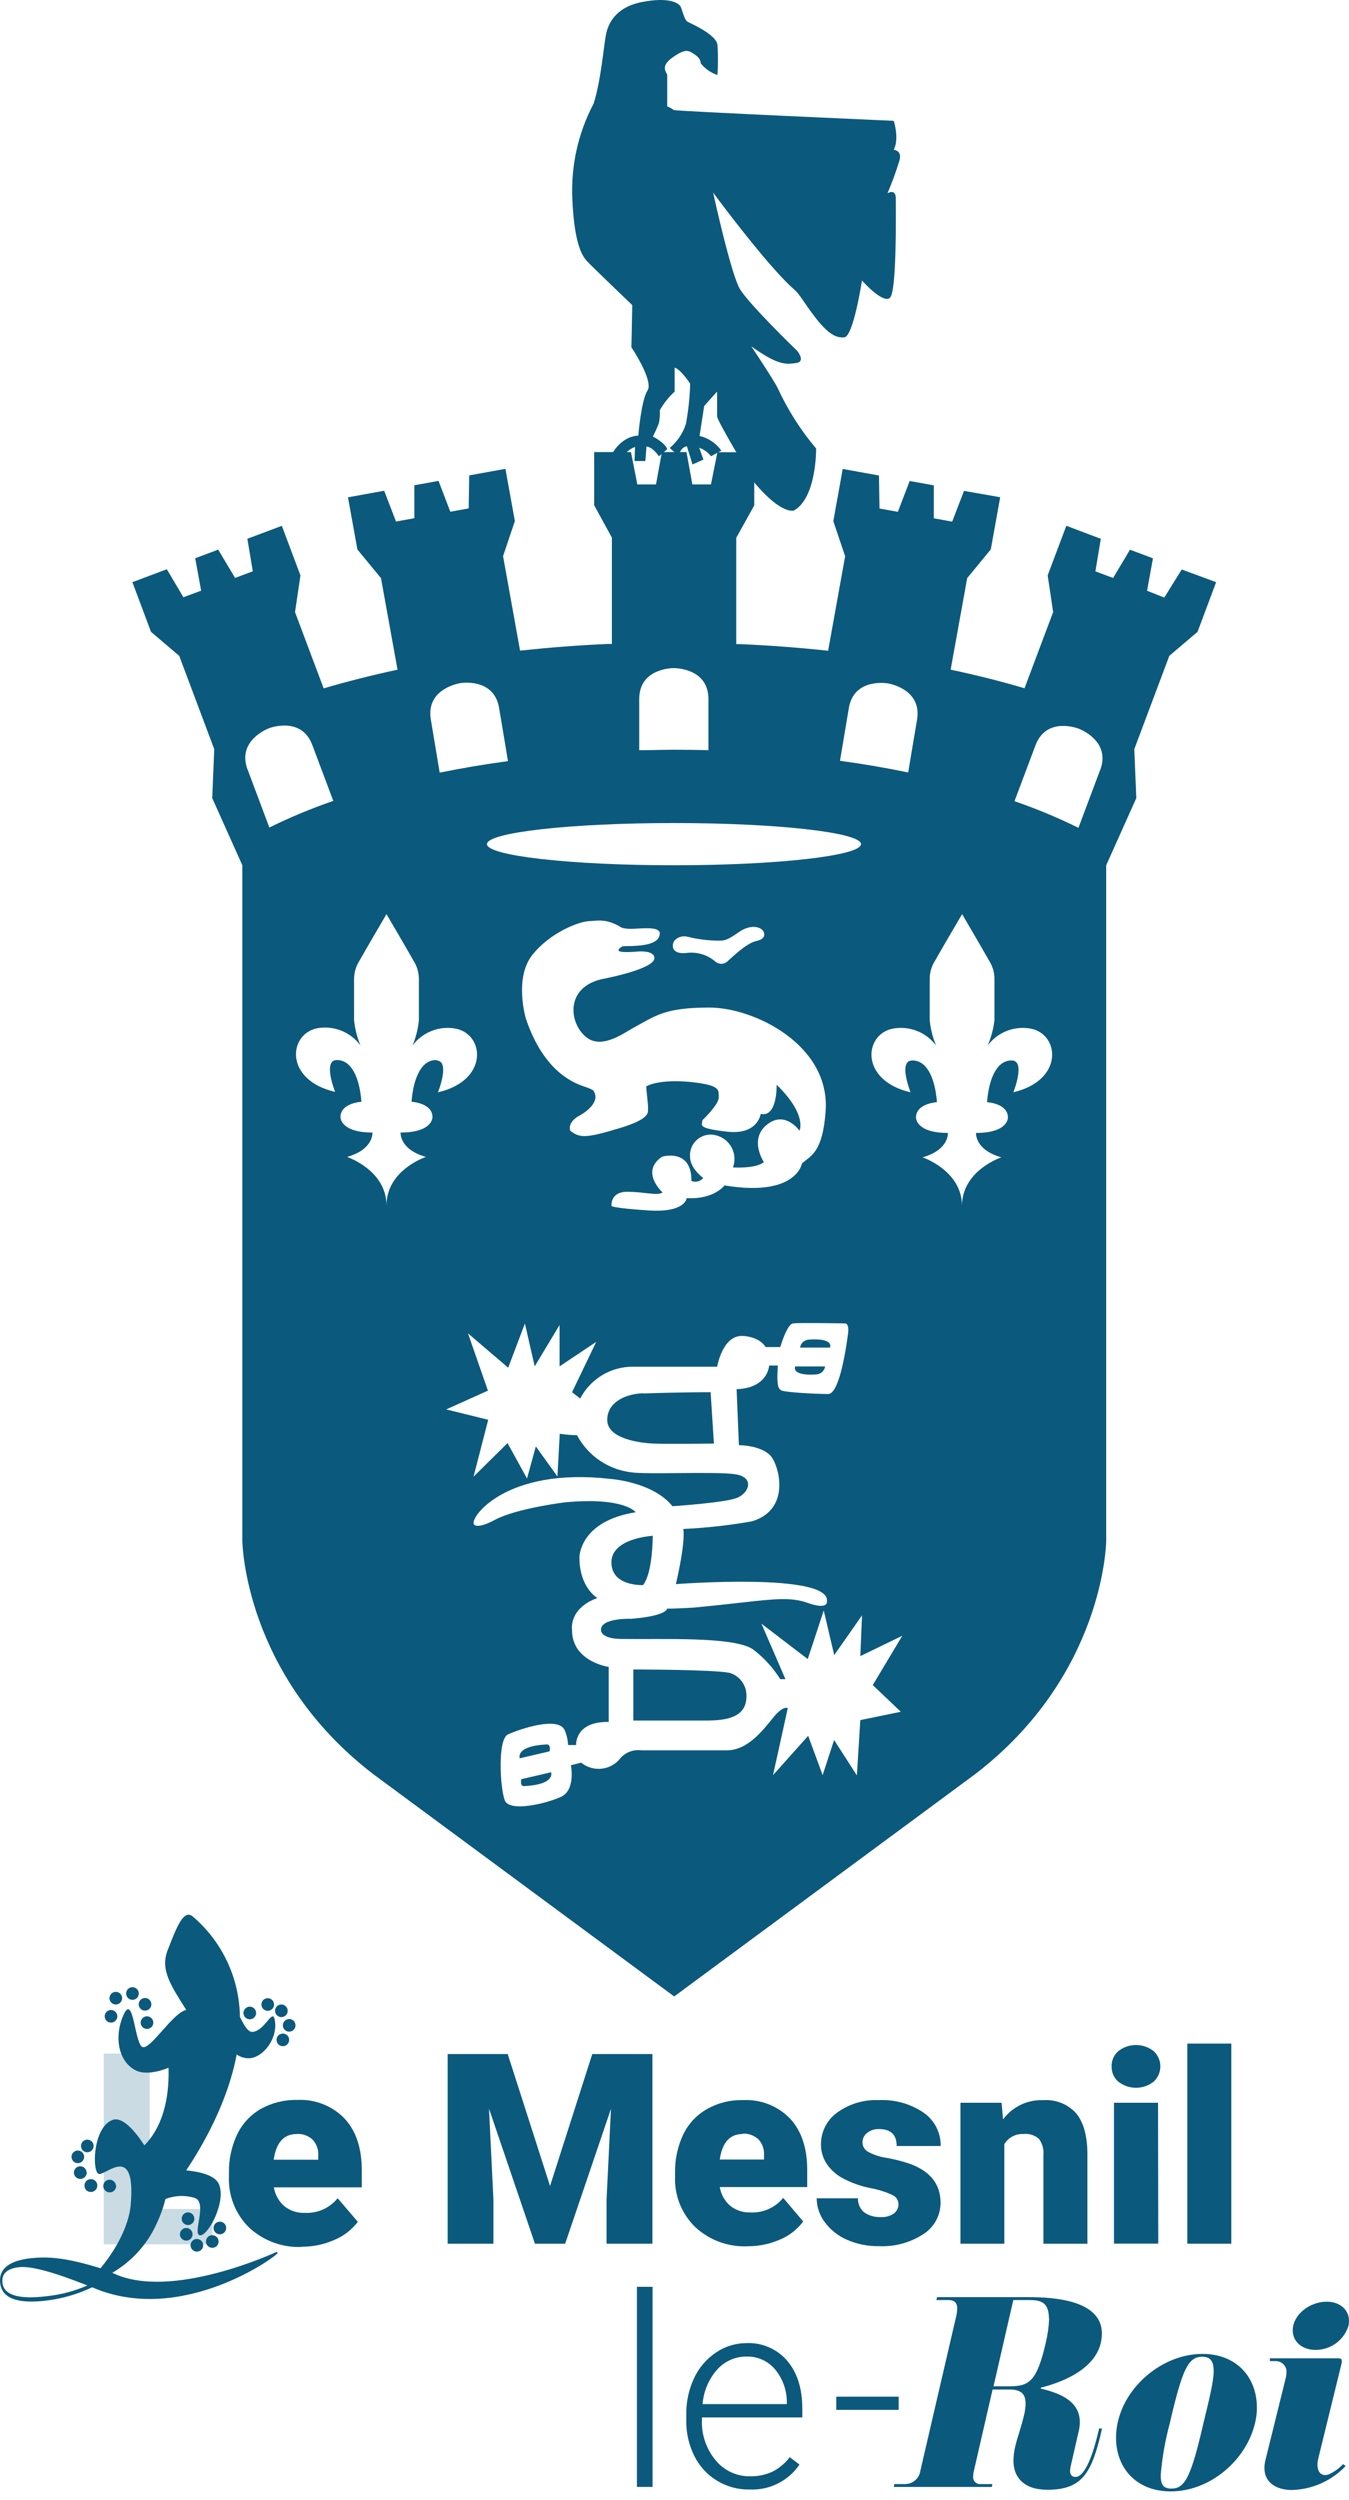 <svg width="102" height="189" viewBox="0 0 102 189" fill="none" xmlns="http://www.w3.org/2000/svg">
	<path d="M47.806 23.065C47.806 23.065 44.609 20.006 44.394 19.752C44.18 19.497 43.43 18.832 43.274 15.019C43.163 12.521 43.719 10.038 44.886 7.826C45.435 6.147 45.667 3.335 45.823 2.589C45.979 1.843 46.497 0.549 48.551 0.151C50.605 -0.246 51.293 0.24 51.44 0.464C51.587 0.687 51.717 1.513 52.016 1.66C52.315 1.808 54.168 2.629 54.248 3.393C54.301 4.151 54.301 4.912 54.248 5.67C53.745 5.504 53.302 5.194 52.976 4.777C52.976 4.777 53.034 4.469 52.565 4.147C52.096 3.826 51.895 3.638 50.958 4.268C50.02 4.897 50.252 5.286 50.449 5.643V8.045C50.626 8.111 50.793 8.203 50.944 8.317C50.993 8.402 67.576 9.134 67.576 9.134C67.576 9.134 68.022 10.474 67.576 11.322C67.576 11.322 68.255 11.362 67.996 12.175C67.742 13.003 67.444 13.817 67.103 14.613C67.103 14.613 67.732 14.22 67.732 14.997C67.732 15.774 67.822 22.1 67.286 22.507C67.286 22.507 66.928 23.101 65.174 21.207C65.174 21.207 64.526 25.453 63.834 25.503C63.142 25.552 62.459 25.257 60.905 22.976C59.838 21.408 60.459 22.498 58.472 20.265C56.485 18.033 53.922 14.564 53.922 14.564C53.922 14.564 55.262 20.725 55.954 21.864C56.646 23.002 60.173 26.431 60.285 26.53C60.285 26.53 60.955 27.347 60.187 27.445C59.419 27.543 58.847 27.641 56.807 26.181C56.807 26.181 58.477 28.682 58.789 29.307C59.55 30.965 60.532 32.512 61.709 33.906C61.709 33.906 61.758 37.593 60.048 38.585C60.048 38.585 59.155 38.982 57.066 36.517C57.066 36.517 54.221 31.852 54.221 31.468V29.601L53.244 30.691L52.895 32.955C53.561 33.113 54.147 33.508 54.543 34.066L53.762 34.49C53.532 34.195 53.222 33.972 52.869 33.847L53.19 34.74L52.36 35.111L51.94 33.74C51.94 33.74 51.493 33.74 51.31 34.468L50.641 33.865C51.211 33.385 51.635 32.754 51.864 32.044C52.049 31.04 52.157 30.023 52.185 29.003C52.185 29.003 51.493 27.936 51.011 27.789V29.606C50.564 30.014 50.184 30.49 49.886 31.017C49.913 31.354 49.888 31.692 49.81 32.021C49.678 32.355 49.529 32.681 49.364 32.999C49.364 32.999 50.257 33.446 50.453 33.95L49.824 34.495C49.824 34.495 49.377 33.803 48.882 33.754L48.797 34.852H47.98L48.015 33.789C47.802 33.862 47.607 33.979 47.443 34.133C47.279 34.287 47.15 34.474 47.064 34.682L46.171 34.508C46.171 34.508 46.819 33.013 48.265 32.928C48.265 32.928 48.475 30.28 48.957 29.526C49.44 28.771 47.743 26.257 47.743 26.257L47.806 23.065Z" fill="#0b597d"/>
	<path d="M48.623 105.321C47.315 105.366 45.913 105.986 45.913 107.339C45.913 108.763 48.373 109.08 49.404 109.125C50.436 109.17 53.981 109.125 53.981 109.125L53.731 105.241C53.731 105.241 51.369 105.241 48.623 105.339V105.321ZM89.351 43.05L88.034 45.175L86.731 44.657L87.177 42.206L85.44 41.554L84.163 43.692L82.824 43.192L83.235 40.732L80.627 39.745L79.216 43.496L79.631 46.269L77.466 52.028C75.702 51.506 73.832 51.037 71.88 50.622L73.131 43.701L74.916 41.531L75.626 37.589L72.889 37.107L71.996 39.433L70.608 39.183V36.691L68.782 36.361L67.889 38.692L66.5 38.442L66.46 35.946L63.719 35.45L63.009 39.397L63.902 42.049L62.616 49.193C60.464 48.961 58.249 48.791 55.986 48.693H55.669V40.656L57.03 38.205V34.187H54.244L53.758 36.62H52.351L51.905 34.173H50.047L49.601 36.62H48.19L47.708 34.173H44.926V38.192L46.266 40.643V48.68H45.957C43.689 48.778 41.492 48.952 39.323 49.184L38.037 42.04L38.93 39.388L38.215 35.441L35.478 35.937L35.438 38.433L34.05 38.683L33.157 36.352L31.331 36.683V39.174L29.942 39.424L29.049 37.098L26.312 37.593L27.022 41.536L28.808 43.706L30.058 50.626C28.107 51.042 26.241 51.519 24.472 52.037L22.307 46.273L22.718 43.5L21.311 39.75L18.704 40.728L19.115 43.188L17.775 43.688L16.498 41.549L14.761 42.201L15.208 44.652L13.868 45.148L12.614 43.032L10.011 44.009L11.417 47.764L13.551 49.577L16.199 56.632L16.047 60.333L18.324 65.409V116.483C18.324 116.483 18.418 126.605 28.241 134.128L50.976 150.921L73.693 134.146C83.543 126.623 83.641 116.501 83.641 116.501V65.409L85.918 60.333L85.766 56.632L88.414 49.577L90.548 47.764L91.954 44.009L89.351 43.05ZM64.178 53.538C64.571 51.193 67.143 51.662 67.143 51.662C67.143 51.662 69.733 52.06 69.34 54.404C69.184 55.328 68.893 57.029 68.67 58.395C67.018 58.05 65.299 57.755 63.513 57.511C63.741 56.145 64.027 54.435 64.183 53.52L64.178 53.538ZM48.333 52.841C48.333 50.466 50.949 50.506 50.949 50.506C50.949 50.506 53.566 50.466 53.566 52.841V56.712C52.704 56.685 51.838 56.676 50.962 56.676C50.087 56.676 49.226 56.712 48.333 56.712V52.841ZM50.962 62.217C58.772 62.217 65.103 62.931 65.103 63.811C65.103 64.691 58.772 65.409 50.962 65.409C43.154 65.409 36.818 64.695 36.818 63.811C36.818 62.927 43.154 62.217 50.962 62.217ZM50.069 87.439C50.069 87.439 52.302 86.769 52.28 89.274C52.433 89.337 52.602 89.349 52.763 89.309C52.923 89.269 53.067 89.178 53.173 89.051C53.173 89.051 52.155 88.328 52.172 87.399C52.163 87.19 52.196 86.981 52.268 86.785C52.341 86.589 52.453 86.409 52.597 86.257C52.74 86.105 52.913 85.983 53.105 85.9C53.297 85.816 53.504 85.772 53.713 85.769C54.008 85.772 54.299 85.846 54.559 85.985C54.82 86.124 55.044 86.324 55.211 86.567C55.378 86.811 55.485 87.091 55.521 87.384C55.557 87.677 55.522 87.975 55.418 88.252C55.418 88.252 57.146 88.368 57.758 87.846C57.758 87.846 56.606 86.14 57.981 85.024C59.356 83.907 60.45 85.47 60.45 85.47C60.45 85.47 61.062 84.282 58.722 82.001C58.722 82.001 58.798 84.488 57.517 84.207C57.517 84.207 57.312 85.823 54.954 85.546C52.597 85.269 53.137 85.059 53.101 84.689C53.101 84.689 54.36 83.501 54.342 82.965C54.325 82.43 54.566 82.037 52.248 81.796C49.931 81.555 48.904 82.072 48.868 82.13C48.833 82.189 49.034 83.613 48.998 83.818C48.962 84.024 49.315 84.541 46.846 85.283C44.377 86.024 43.841 86.064 43.113 85.47C43.113 85.47 42.854 84.841 43.841 84.318C43.841 84.318 45.466 83.461 44.904 82.505C44.904 82.505 44.939 82.394 44.252 82.162C43.564 81.93 41.153 81.166 39.756 76.983C39.756 76.983 38.863 73.951 40.238 72.205C41.613 70.459 43.81 69.665 44.52 69.633C45.23 69.602 45.783 69.432 46.868 70.04C46.868 70.04 47.007 70.227 47.761 70.214C48.516 70.2 49.886 70.004 49.886 70.562C49.886 71.12 49.27 71.415 48.181 71.491C47.092 71.567 47.105 71.437 46.841 71.701C46.578 71.964 47.042 72.009 48.033 71.946C48.033 71.946 49.48 71.754 49.48 72.433C49.48 73.237 45.864 73.946 45.765 73.964C42.586 74.518 43.024 77.5 44.426 78.478C45.578 79.273 47.176 78.09 47.801 77.75C49.56 76.795 50.217 76.165 53.633 76.165C57.048 76.165 62.776 79.001 62.428 83.983C62.209 87.109 61.316 87.363 60.642 87.939C60.642 87.939 60.232 90.52 54.776 89.609C54.776 89.609 54.017 90.685 51.918 90.573C51.918 90.573 51.846 91.685 49.043 91.502C46.239 91.319 46.239 91.163 46.239 91.163C46.239 91.163 46.109 90.073 47.467 90.091C48.824 90.109 49.672 90.408 50.101 90.145C50.101 90.145 48.391 88.605 50.025 87.466L50.069 87.439ZM51.012 71.089C51.134 70.959 51.29 70.864 51.462 70.816C51.635 70.767 51.817 70.766 51.989 70.812C52.735 70.998 53.499 71.097 54.267 71.107C54.713 71.107 54.909 71.142 55.838 70.482C56.767 69.821 57.566 70.066 57.74 70.437C57.83 70.624 57.861 70.991 57.196 71.133C56.405 71.299 55.271 72.451 54.985 72.692C54.862 72.8 54.703 72.859 54.539 72.859C54.375 72.859 54.216 72.8 54.092 72.692C53.788 72.43 53.432 72.237 53.047 72.125C52.661 72.014 52.257 71.986 51.86 72.044C50.641 72.151 50.811 71.299 51.016 71.089H51.012ZM34.768 51.644C34.768 51.644 37.345 51.176 37.738 53.52C37.889 54.435 38.184 56.149 38.407 57.538C36.621 57.779 34.901 58.069 33.246 58.409C33.018 57.038 32.733 55.332 32.576 54.39C32.183 52.046 34.768 51.649 34.768 51.649V51.644ZM18.717 58.176C17.882 55.944 20.342 55.051 20.342 55.051C20.342 55.051 22.78 54.096 23.615 56.319C23.981 57.288 24.696 59.199 25.2 60.543C23.548 61.112 21.933 61.785 20.365 62.556L18.717 58.159V58.176ZM33.005 80.135C31.956 80.099 31.277 81.296 31.116 83.287C31.116 83.287 32.701 83.372 32.701 84.448C32.701 84.448 32.737 85.613 30.29 85.613C30.29 85.613 30.178 86.885 32.206 87.457C32.206 87.457 29.223 88.435 29.223 91.132C29.223 88.453 26.241 87.457 26.241 87.457C28.272 86.885 28.16 85.613 28.16 85.613C25.709 85.613 25.745 84.448 25.745 84.448C25.745 83.372 27.33 83.287 27.33 83.287C27.169 81.296 26.491 80.099 25.441 80.135C24.392 80.17 25.339 82.541 25.339 82.541C21.477 81.648 21.798 78.152 23.999 77.728C24.61 77.619 25.24 77.684 25.816 77.915C26.392 78.147 26.892 78.535 27.259 79.036C27 78.421 26.836 77.771 26.772 77.108V74.062C26.764 73.552 26.907 73.05 27.183 72.62C27.665 71.759 29.223 69.102 29.223 69.102C29.223 69.102 30.781 71.759 31.264 72.62C31.539 73.05 31.682 73.552 31.674 74.062V77.108C31.61 77.771 31.448 78.421 31.192 79.036C31.562 78.539 32.064 78.156 32.641 77.93C33.218 77.704 33.847 77.645 34.456 77.759C36.648 78.183 36.97 81.684 33.116 82.573C33.116 82.573 34.067 80.202 33.014 80.166L33.005 80.135ZM68.112 129.4L65.049 130.03L64.79 134.209L63.067 131.534L62.201 134.191L61.107 131.217L58.45 134.191L59.566 129.123C59.566 129.123 59.231 128.9 58.472 129.829C57.713 130.757 56.566 132.316 54.945 132.316H48.484C48.202 132.278 47.915 132.309 47.647 132.406C47.379 132.502 47.138 132.661 46.944 132.869C46.776 133.096 46.562 133.287 46.318 133.43C46.074 133.573 45.803 133.664 45.522 133.699C45.241 133.734 44.956 133.712 44.684 133.634C44.412 133.556 44.159 133.423 43.939 133.244L43.167 133.445C43.167 133.445 43.546 135.316 42.412 135.834C41.278 136.352 38.514 137.008 38.166 136.093C37.818 135.178 37.599 131.481 38.412 131.11C39.224 130.739 42.301 129.659 42.72 130.847C42.86 131.186 42.938 131.547 42.953 131.914H43.56C43.56 131.914 43.439 130.128 46.024 130.168V126.011C46.024 126.011 43.252 125.614 43.252 123.23C43.252 123.23 42.966 121.595 45.172 120.801C45.172 120.801 43.81 120.046 43.81 117.72C43.81 117.72 43.81 114.987 48.065 114.318C48.065 114.318 47.248 113.157 42.756 113.563C42.756 113.563 39.059 114.01 37.398 114.903C37.398 114.903 36.121 115.617 35.836 115.233C35.487 114.76 38.202 110.893 46.132 111.795C46.132 111.795 49.36 112.005 50.846 113.862C50.846 113.862 54.816 113.603 55.735 113.228C56.655 112.853 57.075 111.661 55.575 111.442C54.075 111.224 48.842 111.478 47.69 111.295C46.839 111.187 46.026 110.877 45.319 110.39C44.613 109.903 44.034 109.253 43.631 108.495C43.193 108.486 42.756 108.449 42.323 108.384L42.149 111.616L40.515 109.339L39.849 111.768L38.376 109.089L35.804 111.63L36.916 107.326L33.737 106.544L36.894 105.125L35.385 100.794L38.425 103.392L39.689 100.048L40.43 103.289L42.31 100.164V103.289L45.082 101.437L43.252 105.245L43.872 105.718C44.254 104.985 44.832 104.372 45.541 103.948C46.251 103.524 47.064 103.305 47.891 103.316H54.226C54.226 103.316 54.619 100.941 56.133 100.99C56.133 100.99 57.37 100.99 57.888 101.829H58.999C58.999 101.829 59.495 100.11 59.955 100.044C60.415 99.977 63.915 100.044 63.915 100.044C63.915 100.044 64.223 100.044 64.125 100.789C64.027 101.535 63.513 105.379 62.62 105.379C61.727 105.379 59.254 105.254 59.048 105.093C58.843 104.933 58.714 104.772 58.812 103.227H58.155C58.155 103.227 58.084 104.933 55.695 105.013L55.869 109.246C55.869 109.246 57.812 109.246 58.419 110.259C59.026 111.273 59.606 114.17 56.87 115.001C55.149 115.307 53.41 115.501 51.663 115.581C51.663 115.581 51.882 116.385 51.105 119.751C51.105 119.751 62.75 118.858 62.526 121.037C62.526 121.037 62.683 121.747 61.049 121.162C59.414 120.577 57.736 121.024 52.485 121.524C52.485 121.524 50.739 121.627 50.445 121.6C50.445 121.6 50.445 122.154 47.725 122.372C47.725 122.372 45.44 122.287 45.44 123.203C45.44 123.203 45.35 123.872 46.962 123.895C50.163 123.944 55.633 123.685 56.995 124.725C57.785 125.341 58.464 126.089 58.999 126.935H59.388L57.571 122.738L61.075 125.417L62.285 121.743L63.076 125.118L65.179 122.113L65.049 125.194L68.224 123.654L65.991 127.382L68.112 129.4ZM76.622 82.573C76.622 82.573 77.569 80.202 76.519 80.166C75.47 80.13 74.791 81.327 74.631 83.318C74.631 83.318 76.211 83.403 76.211 84.479C76.211 84.479 76.251 85.644 73.8 85.644C73.8 85.644 73.689 86.917 75.716 87.488C75.716 87.488 72.738 88.466 72.738 91.163C72.738 88.484 69.755 87.488 69.755 87.488C71.782 86.917 71.671 85.644 71.671 85.644C69.224 85.644 69.26 84.479 69.26 84.479C69.26 83.403 70.845 83.318 70.845 83.318C70.684 81.327 70.005 80.13 68.951 80.166C67.898 80.202 68.849 82.573 68.849 82.573C64.991 81.68 65.313 78.183 67.509 77.759C68.119 77.645 68.749 77.704 69.326 77.93C69.904 78.155 70.407 78.539 70.778 79.036C70.522 78.421 70.359 77.771 70.295 77.108V74.062C70.284 73.552 70.425 73.05 70.702 72.62C71.184 71.759 72.747 69.102 72.747 69.102C72.747 69.102 74.305 71.759 74.787 72.62C75.063 73.05 75.205 73.552 75.193 74.062V77.108C75.118 77.773 74.944 78.423 74.675 79.036C75.046 78.539 75.549 78.156 76.127 77.93C76.705 77.705 77.334 77.645 77.944 77.759C80.132 78.183 80.453 81.684 76.604 82.573H76.622ZM83.19 58.19C82.806 59.212 82.051 61.217 81.542 62.579C79.975 61.806 78.359 61.134 76.707 60.565C77.211 59.226 77.926 57.319 78.292 56.35C79.122 54.118 81.56 55.082 81.56 55.082C81.56 55.082 84.025 55.975 83.19 58.208V58.19ZM48.623 119.823C49.368 118.885 49.355 116.099 49.355 116.099C49.355 116.099 46.23 116.26 46.23 118.104C46.23 119.948 48.627 119.823 48.627 119.823H48.623ZM61.803 103.888C61.951 103.863 62.087 103.792 62.192 103.686C62.297 103.579 62.366 103.442 62.388 103.294H60.124C59.901 104.035 61.549 103.923 61.803 103.888ZM61.08 101.276C60.932 101.3 60.795 101.37 60.69 101.477C60.585 101.584 60.517 101.721 60.495 101.87H62.759C62.982 101.128 61.339 101.24 61.08 101.276ZM55.182 126.462C53.981 126.203 47.886 126.203 47.886 126.203V130.061H53.548C55.981 130.061 56.441 129.168 56.441 128.212C56.45 127.823 56.333 127.442 56.105 127.126C55.878 126.81 55.554 126.577 55.182 126.462ZM39.412 134.499C39.318 135.021 39.564 135.021 39.622 135.021C42.042 134.905 41.667 133.972 41.667 133.972L39.412 134.499ZM41.345 131.869C38.925 131.985 39.3 132.918 39.3 132.918L41.555 132.391C41.649 131.869 41.403 131.869 41.345 131.869Z" fill="#0b597d"/>
	<path d="M38.389 155.274L41.59 165.249L44.783 155.274H49.332V169.611H45.863V166.262L46.198 159.409L42.733 169.611H40.447L36.974 159.4L37.308 166.262V169.611H33.848V155.274H38.389Z" fill="#0b597d"/>
	<path d="M56.53 169.807C55.805 169.839 55.08 169.727 54.399 169.476C53.717 169.225 53.093 168.842 52.561 168.347C52.056 167.854 51.659 167.26 51.398 166.604C51.136 165.948 51.016 165.244 51.043 164.539V164.262C51.022 163.267 51.23 162.28 51.65 161.377C52.034 160.566 52.657 159.891 53.436 159.444C54.275 158.968 55.227 158.73 56.191 158.757C56.847 158.723 57.502 158.83 58.114 159.07C58.725 159.31 59.278 159.678 59.736 160.15C60.602 161.081 61.035 162.378 61.035 164.038V165.329H54.423C54.511 165.873 54.786 166.37 55.2 166.735C55.638 167.089 56.19 167.272 56.753 167.249C57.222 167.271 57.689 167.182 58.117 166.991C58.545 166.799 58.922 166.51 59.218 166.146L60.732 167.932C60.279 168.536 59.673 169.008 58.977 169.298C58.206 169.636 57.372 169.808 56.53 169.803V169.807ZM56.155 161.319C55.182 161.319 54.604 161.962 54.423 163.248H57.767V162.976C57.787 162.753 57.762 162.529 57.693 162.316C57.624 162.104 57.513 161.907 57.365 161.739C57.205 161.585 57.015 161.466 56.807 161.39C56.599 161.313 56.377 161.28 56.155 161.293" fill="#0b597d"/>
	<path d="M67.933 166.615C67.93 166.471 67.887 166.331 67.808 166.211C67.729 166.091 67.617 165.996 67.487 165.936C66.95 165.686 66.382 165.508 65.799 165.405C65.086 165.263 64.397 165.019 63.754 164.681C63.26 164.425 62.837 164.05 62.522 163.592C62.229 163.16 62.074 162.649 62.075 162.128C62.069 161.657 62.175 161.192 62.386 160.77C62.597 160.349 62.905 159.985 63.285 159.708C64.204 159.039 65.324 158.703 66.46 158.757C67.662 158.699 68.85 159.035 69.844 159.712C70.248 159.993 70.576 160.37 70.8 160.808C71.023 161.247 71.135 161.734 71.126 162.226H67.799C67.799 161.373 67.353 160.944 66.46 160.944C66.137 160.93 65.82 161.033 65.567 161.235C65.455 161.319 65.365 161.429 65.304 161.554C65.243 161.68 65.212 161.818 65.214 161.958C65.216 162.107 65.259 162.253 65.338 162.379C65.416 162.506 65.528 162.609 65.66 162.677C66.092 162.906 66.561 163.057 67.045 163.123C67.609 163.223 68.166 163.364 68.71 163.543C70.311 164.097 71.114 165.085 71.117 166.508C71.119 166.981 71.002 167.447 70.776 167.862C70.549 168.278 70.221 168.629 69.822 168.883C68.827 169.531 67.654 169.851 66.469 169.798C65.629 169.813 64.795 169.646 64.026 169.307C63.359 169.018 62.781 168.555 62.352 167.968C61.967 167.451 61.756 166.826 61.749 166.182H64.875C64.864 166.387 64.904 166.592 64.989 166.779C65.075 166.967 65.204 167.131 65.366 167.258C65.723 167.497 66.147 167.616 66.576 167.597C66.938 167.625 67.299 167.527 67.598 167.32C67.707 167.235 67.793 167.125 67.852 167.001C67.911 166.876 67.94 166.739 67.938 166.601" fill="#0b597d"/>
	<path d="M75.733 158.957L75.841 160.212C76.192 159.741 76.653 159.362 77.183 159.109C77.714 158.856 78.298 158.737 78.885 158.761C79.349 158.727 79.813 158.799 80.244 158.971C80.675 159.144 81.061 159.412 81.373 159.757C81.917 160.422 82.203 161.417 82.221 162.752V169.615H78.894V162.886C78.93 162.464 78.815 162.043 78.569 161.699C78.41 161.555 78.222 161.447 78.018 161.381C77.814 161.316 77.598 161.295 77.385 161.319C77.097 161.303 76.81 161.367 76.555 161.502C76.3 161.637 76.087 161.84 75.939 162.087V169.61H72.621V158.957H75.733Z" fill="#0b597d"/>
	<path d="M84.052 156.207C84.045 155.988 84.088 155.77 84.176 155.569C84.265 155.368 84.398 155.189 84.565 155.047C84.945 154.751 85.412 154.591 85.893 154.591C86.374 154.591 86.842 154.751 87.222 155.047C87.383 155.193 87.513 155.373 87.602 155.573C87.69 155.772 87.736 155.989 87.736 156.207C87.736 156.426 87.69 156.642 87.602 156.842C87.513 157.042 87.383 157.221 87.222 157.368C86.842 157.663 86.374 157.824 85.893 157.824C85.412 157.824 84.945 157.663 84.565 157.368C84.398 157.225 84.265 157.047 84.176 156.846C84.088 156.645 84.045 156.427 84.052 156.207ZM87.579 169.602H84.23V158.958H87.561L87.579 169.602Z" fill="#0b597d"/>
	<path d="M93.102 154.484H89.775V169.611H93.102V154.484Z" fill="#0b597d"/>
	<g opacity="0.6">
		<g opacity="0.6">
			<path opacity="0.6" d="M11.319 166.985H16.056V169.66H7.845V155.238H11.319V166.985Z" fill="#0b597d"/>
		</g>
	</g>
	<path d="M22.824 169.856C22.095 169.888 21.367 169.774 20.681 169.522C19.996 169.27 19.368 168.884 18.833 168.388C18.326 167.89 17.929 167.292 17.667 166.633C17.405 165.973 17.283 165.266 17.31 164.557V164.28C17.29 163.279 17.497 162.286 17.918 161.378C18.303 160.564 18.925 159.885 19.703 159.431C20.549 158.958 21.507 158.72 22.476 158.743C23.137 158.709 23.798 158.816 24.414 159.058C25.03 159.3 25.587 159.67 26.048 160.145C26.917 161.077 27.353 162.379 27.356 164.052V165.351H20.708C20.797 165.899 21.073 166.399 21.489 166.767C21.93 167.123 22.486 167.306 23.052 167.28C23.523 167.304 23.993 167.216 24.424 167.023C24.854 166.831 25.233 166.54 25.53 166.173L27.057 167.959C26.593 168.565 25.977 169.038 25.271 169.33C24.495 169.672 23.655 169.845 22.806 169.839L22.824 169.856ZM22.436 161.32C21.46 161.32 20.879 161.967 20.695 163.262H24.061V163.003C24.081 162.779 24.056 162.554 23.986 162.34C23.916 162.127 23.803 161.93 23.655 161.762C23.493 161.607 23.302 161.488 23.092 161.411C22.882 161.334 22.659 161.302 22.436 161.315" fill="#0b597d"/>
	<path d="M67.951 181.175H63.232V182.17H67.951V181.175Z" fill="#0b597d"/>
	<path d="M83.328 183.581C82.574 186.903 81.873 188.211 79.198 188.211C77.368 188.211 76.631 187.225 76.631 186.041C76.631 184.858 77.078 184.063 77.439 182.541C77.504 182.264 77.54 181.981 77.546 181.697C77.546 180.96 77.189 180.634 76.345 180.634H75.05L73.635 186.791C73.603 186.922 73.585 187.055 73.582 187.189C73.571 187.271 73.579 187.354 73.606 187.431C73.633 187.509 73.678 187.58 73.737 187.637C73.796 187.695 73.867 187.738 73.946 187.763C74.024 187.788 74.107 187.795 74.189 187.783H75.033L74.997 187.997H67.585L67.621 187.783H68.376C68.671 187.796 68.96 187.698 69.186 187.508C69.412 187.317 69.558 187.049 69.594 186.756L72.322 175C72.354 174.839 72.372 174.677 72.376 174.513C72.376 174.031 72.126 173.87 71.693 173.87H70.8L70.853 173.651H77.801C81.819 173.651 83.315 174.785 83.315 176.397C83.315 178.893 80.511 180.045 78.698 180.492V180.563C79.707 180.817 81.645 181.318 81.645 183.077C81.647 183.3 81.623 183.524 81.574 183.742L80.98 186.327C80.943 186.474 80.919 186.623 80.908 186.774C80.908 187.082 81.051 187.242 81.319 187.242C82.038 187.242 82.659 185.555 83.105 183.581H83.328ZM79.31 175.268C79.31 174.049 78.716 173.87 77.837 173.87H76.618L75.122 180.389H76.381C77.85 180.389 78.408 179.942 79.06 177.156C79.213 176.533 79.303 175.896 79.328 175.254" fill="#0b597d"/>
	<path d="M88.516 188.336C85.949 188.336 84.386 186.595 84.386 184.278C84.386 180.924 87.601 177.942 90.923 177.942C93.472 177.942 95.035 179.683 95.035 182C95.036 182.381 94.993 182.76 94.906 183.13C94.245 186.001 91.476 188.336 88.516 188.336ZM91.767 179.219C91.767 178.5 91.517 178.156 90.905 178.156C89.829 178.156 89.396 179.112 88.445 183.202C88.099 184.483 87.87 185.794 87.762 187.117C87.762 187.961 88.07 188.122 88.588 188.122C89.592 188.122 90.061 187.229 90.976 183.255C91.423 181.407 91.767 180.045 91.767 179.237" fill="#0b597d"/>
	<path d="M97.236 179.684C97.256 179.583 97.268 179.482 97.272 179.38C97.284 179.267 97.273 179.152 97.238 179.044C97.203 178.936 97.145 178.836 97.069 178.751C96.993 178.667 96.899 178.6 96.795 178.554C96.69 178.509 96.578 178.486 96.464 178.487H96.017V178.273H101.098C101.295 178.273 101.455 178.273 101.455 178.469C101.455 178.505 101.455 178.558 101.455 178.594L99.669 185.881C99.633 186.027 99.615 186.177 99.616 186.327C99.616 186.774 99.812 187.1 100.21 187.1C100.607 187.1 101.304 186.559 101.549 186.274L101.746 186.417C101.22 186.972 100.589 187.418 99.891 187.729C99.192 188.041 98.438 188.21 97.674 188.229C96.558 188.229 95.606 187.707 95.606 186.577C95.606 186.377 95.63 186.178 95.678 185.984L97.236 179.684ZM99.469 177.639C98.446 177.639 97.745 177.009 97.745 176.165C97.745 175 99 173.995 100.312 173.995C101.317 173.995 102 174.603 102 175.446C101.996 175.568 101.984 175.688 101.964 175.808C101.8 176.341 101.468 176.806 101.019 177.136C100.569 177.465 100.026 177.642 99.469 177.639Z" fill="#0b597d"/>
	<path d="M49.342 172.87H48.158V187.997H49.342V172.87Z" fill="#0b597d"/>
	<path d="M56.664 188.194C55.801 188.207 54.952 187.976 54.215 187.527C53.477 187.079 52.882 186.43 52.498 185.657C52.085 184.826 51.877 183.907 51.891 182.979V182.532C51.876 181.576 52.079 180.629 52.485 179.764C52.851 178.979 53.425 178.311 54.146 177.831C54.826 177.37 55.628 177.124 56.45 177.125C57.03 177.101 57.609 177.209 58.142 177.441C58.675 177.673 59.148 178.023 59.526 178.465C60.285 179.358 60.664 180.563 60.664 182.081V182.742H53.074V182.97C53.037 184.07 53.408 185.144 54.114 185.988C54.431 186.373 54.83 186.681 55.282 186.89C55.734 187.099 56.228 187.203 56.726 187.193C57.302 187.205 57.872 187.087 58.396 186.85C58.915 186.589 59.366 186.212 59.713 185.747L60.45 186.309C60.035 186.92 59.471 187.414 58.81 187.743C58.149 188.072 57.415 188.226 56.677 188.189L56.664 188.194ZM56.463 178.143C56.043 178.137 55.626 178.221 55.241 178.39C54.856 178.559 54.511 178.808 54.23 179.121C53.586 179.849 53.198 180.768 53.123 181.737H59.495V181.612C59.5 180.698 59.184 179.812 58.602 179.108C58.337 178.793 58.005 178.543 57.63 178.376C57.255 178.209 56.847 178.129 56.436 178.143" fill="#0b597d"/>
	<path fill-rule="evenodd" clip-rule="evenodd" d="M17.101 168.423C17.101 168.518 17.073 168.61 17.02 168.688C16.968 168.767 16.893 168.828 16.806 168.864C16.719 168.901 16.623 168.91 16.53 168.892C16.437 168.873 16.352 168.828 16.285 168.761C16.219 168.694 16.173 168.609 16.155 168.516C16.136 168.424 16.146 168.328 16.182 168.24C16.218 168.153 16.279 168.078 16.358 168.026C16.436 167.973 16.529 167.945 16.623 167.945C16.686 167.945 16.748 167.957 16.807 167.98C16.865 168.004 16.918 168.039 16.962 168.084C17.007 168.128 17.042 168.181 17.066 168.24C17.09 168.298 17.102 168.36 17.101 168.423Z" fill="#0b597d"/>
	<path fill-rule="evenodd" clip-rule="evenodd" d="M14.694 167.722C14.694 167.816 14.666 167.909 14.614 167.987C14.562 168.066 14.487 168.127 14.4 168.163C14.312 168.199 14.216 168.209 14.124 168.19C14.031 168.172 13.946 168.127 13.879 168.06C13.812 167.993 13.767 167.908 13.748 167.815C13.73 167.722 13.739 167.626 13.775 167.539C13.812 167.452 13.873 167.377 13.951 167.325C14.03 167.272 14.122 167.244 14.217 167.244C14.344 167.244 14.465 167.294 14.555 167.384C14.644 167.474 14.694 167.595 14.694 167.722Z" fill="#0b597d"/>
	<path fill-rule="evenodd" clip-rule="evenodd" d="M14.56 168.901C14.56 168.995 14.532 169.087 14.48 169.166C14.427 169.245 14.353 169.306 14.265 169.342C14.178 169.378 14.082 169.388 13.989 169.369C13.897 169.351 13.812 169.305 13.745 169.238C13.678 169.172 13.632 169.086 13.614 168.994C13.595 168.901 13.605 168.805 13.641 168.718C13.677 168.63 13.739 168.556 13.817 168.503C13.896 168.451 13.988 168.423 14.082 168.423C14.209 168.423 14.331 168.473 14.42 168.563C14.51 168.652 14.56 168.774 14.56 168.901Z" fill="#0b597d"/>
	<path fill-rule="evenodd" clip-rule="evenodd" d="M16.529 169.446C16.529 169.54 16.501 169.632 16.449 169.711C16.396 169.789 16.322 169.851 16.234 169.887C16.147 169.923 16.051 169.932 15.958 169.914C15.866 169.896 15.78 169.85 15.714 169.783C15.647 169.717 15.601 169.631 15.583 169.539C15.565 169.446 15.574 169.35 15.61 169.263C15.646 169.175 15.707 169.101 15.786 169.048C15.865 168.996 15.957 168.968 16.052 168.968C16.178 168.968 16.3 169.018 16.389 169.108C16.479 169.197 16.529 169.319 16.529 169.446Z" fill="#0b597d"/>
	<path fill-rule="evenodd" clip-rule="evenodd" d="M15.364 169.731C15.364 169.826 15.336 169.918 15.284 169.997C15.231 170.075 15.156 170.137 15.069 170.173C14.982 170.209 14.886 170.218 14.793 170.2C14.701 170.182 14.615 170.136 14.549 170.069C14.482 170.002 14.436 169.917 14.418 169.825C14.399 169.732 14.409 169.636 14.445 169.549C14.481 169.461 14.543 169.387 14.621 169.334C14.7 169.282 14.792 169.254 14.886 169.254C15.013 169.254 15.135 169.304 15.224 169.394C15.314 169.483 15.364 169.605 15.364 169.731Z" fill="#0b597d"/>
	<path fill-rule="evenodd" clip-rule="evenodd" d="M7.077 162.177C7.082 162.241 7.075 162.305 7.056 162.366C7.036 162.427 7.005 162.483 6.963 162.532C6.921 162.58 6.871 162.62 6.814 162.649C6.756 162.678 6.694 162.695 6.63 162.699C6.537 162.705 6.444 162.683 6.362 162.636C6.281 162.589 6.215 162.52 6.174 162.436C6.132 162.352 6.116 162.257 6.127 162.164C6.139 162.071 6.177 161.984 6.238 161.912C6.299 161.841 6.38 161.789 6.47 161.763C6.56 161.738 6.656 161.739 6.745 161.767C6.835 161.795 6.914 161.849 6.973 161.922C7.032 161.995 7.068 162.084 7.077 162.177Z" fill="#0b597d"/>
	<path fill-rule="evenodd" clip-rule="evenodd" d="M6.559 164.19C6.565 164.254 6.558 164.318 6.538 164.379C6.518 164.44 6.487 164.496 6.445 164.545C6.404 164.594 6.353 164.633 6.296 164.662C6.239 164.691 6.177 164.708 6.113 164.713C5.986 164.724 5.86 164.685 5.762 164.604C5.664 164.523 5.602 164.406 5.59 164.28C5.579 164.153 5.618 164.027 5.699 163.929C5.78 163.831 5.897 163.769 6.024 163.757C6.087 163.752 6.151 163.759 6.212 163.778C6.273 163.798 6.33 163.829 6.378 163.871C6.427 163.913 6.467 163.963 6.495 164.02C6.524 164.078 6.541 164.14 6.546 164.204" fill="#0b597d"/>
	<path fill-rule="evenodd" clip-rule="evenodd" d="M7.354 165.181C7.36 165.245 7.352 165.309 7.333 165.369C7.313 165.43 7.282 165.486 7.24 165.534C7.199 165.583 7.148 165.622 7.091 165.65C7.034 165.679 6.971 165.695 6.908 165.699C6.844 165.706 6.78 165.7 6.718 165.68C6.657 165.661 6.601 165.63 6.552 165.588C6.504 165.546 6.464 165.495 6.436 165.437C6.408 165.38 6.393 165.317 6.39 165.253C6.384 165.189 6.391 165.124 6.41 165.063C6.429 165.002 6.461 164.946 6.502 164.897C6.544 164.848 6.595 164.808 6.652 164.78C6.71 164.751 6.772 164.734 6.836 164.73C6.9 164.725 6.964 164.732 7.025 164.752C7.086 164.771 7.142 164.803 7.191 164.844C7.24 164.886 7.28 164.937 7.308 164.994C7.337 165.051 7.354 165.113 7.359 165.177" fill="#0b597d"/>
	<path fill-rule="evenodd" clip-rule="evenodd" d="M6.363 163.016C6.368 163.11 6.346 163.203 6.299 163.284C6.252 163.365 6.183 163.431 6.099 163.473C6.015 163.515 5.92 163.531 5.827 163.519C5.734 163.508 5.647 163.469 5.575 163.408C5.504 163.347 5.452 163.267 5.426 163.177C5.401 163.087 5.402 162.991 5.43 162.901C5.458 162.812 5.512 162.733 5.585 162.674C5.658 162.615 5.747 162.579 5.84 162.57C5.904 162.564 5.968 162.571 6.029 162.591C6.09 162.61 6.146 162.642 6.195 162.684C6.243 162.725 6.283 162.776 6.312 162.833C6.341 162.89 6.358 162.952 6.363 163.016Z" fill="#0b597d"/>
	<path fill-rule="evenodd" clip-rule="evenodd" d="M8.779 165.208C8.785 165.272 8.778 165.337 8.759 165.398C8.739 165.459 8.708 165.516 8.666 165.564C8.625 165.613 8.573 165.653 8.516 165.682C8.459 165.71 8.396 165.727 8.332 165.731C8.268 165.736 8.204 165.729 8.143 165.709C8.082 165.69 8.026 165.658 7.977 165.617C7.929 165.575 7.889 165.525 7.86 165.467C7.831 165.41 7.814 165.348 7.81 165.284C7.801 165.16 7.841 165.037 7.922 164.942C8.003 164.847 8.118 164.787 8.242 164.776C8.366 164.764 8.49 164.801 8.587 164.88C8.684 164.958 8.746 165.071 8.761 165.195" fill="#0b597d"/>
	<path fill-rule="evenodd" clip-rule="evenodd" d="M21.865 154.203C21.865 154.297 21.837 154.389 21.784 154.468C21.732 154.547 21.657 154.608 21.57 154.644C21.483 154.68 21.387 154.69 21.294 154.671C21.201 154.653 21.116 154.607 21.049 154.54C20.983 154.474 20.937 154.388 20.919 154.296C20.9 154.203 20.91 154.107 20.946 154.02C20.982 153.932 21.043 153.858 21.122 153.805C21.2 153.753 21.293 153.725 21.387 153.725C21.514 153.725 21.635 153.775 21.725 153.865C21.815 153.954 21.865 154.076 21.865 154.203Z" fill="#0b597d"/>
	<path fill-rule="evenodd" clip-rule="evenodd" d="M20.722 151.528C20.722 151.623 20.694 151.715 20.641 151.794C20.589 151.872 20.514 151.933 20.427 151.97C20.34 152.006 20.244 152.015 20.151 151.997C20.058 151.978 19.973 151.933 19.906 151.866C19.84 151.799 19.794 151.714 19.776 151.621C19.757 151.529 19.767 151.433 19.803 151.345C19.839 151.258 19.9 151.184 19.979 151.131C20.057 151.079 20.15 151.051 20.244 151.051C20.371 151.051 20.492 151.101 20.582 151.19C20.672 151.28 20.722 151.402 20.722 151.528Z" fill="#0b597d"/>
	<path fill-rule="evenodd" clip-rule="evenodd" d="M19.364 152.171C19.364 152.265 19.336 152.358 19.284 152.436C19.231 152.515 19.157 152.576 19.07 152.612C18.982 152.648 18.886 152.658 18.794 152.639C18.701 152.621 18.616 152.575 18.549 152.509C18.482 152.442 18.436 152.357 18.418 152.264C18.4 152.171 18.409 152.075 18.445 151.988C18.482 151.901 18.543 151.826 18.621 151.774C18.7 151.721 18.792 151.693 18.887 151.693C19.013 151.693 19.135 151.743 19.224 151.833C19.314 151.923 19.364 152.044 19.364 152.171Z" fill="#0b597d"/>
	<path fill-rule="evenodd" clip-rule="evenodd" d="M22.343 153.104C22.343 153.198 22.315 153.291 22.262 153.369C22.21 153.448 22.135 153.509 22.048 153.545C21.96 153.581 21.864 153.591 21.772 153.572C21.679 153.554 21.594 153.508 21.527 153.442C21.46 153.375 21.415 153.29 21.396 153.197C21.378 153.104 21.387 153.008 21.424 152.921C21.46 152.834 21.521 152.759 21.599 152.706C21.678 152.654 21.77 152.626 21.865 152.626C21.992 152.626 22.113 152.676 22.203 152.766C22.292 152.855 22.343 152.977 22.343 153.104Z" fill="#0b597d"/>
	<path fill-rule="evenodd" clip-rule="evenodd" d="M21.753 152.006C21.753 152.1 21.725 152.192 21.673 152.271C21.62 152.35 21.546 152.411 21.458 152.447C21.371 152.483 21.275 152.493 21.182 152.474C21.09 152.456 21.004 152.41 20.938 152.343C20.871 152.277 20.825 152.191 20.807 152.099C20.788 152.006 20.798 151.91 20.834 151.823C20.87 151.735 20.931 151.661 21.01 151.608C21.088 151.556 21.181 151.528 21.275 151.528C21.402 151.528 21.524 151.578 21.613 151.668C21.703 151.757 21.753 151.879 21.753 152.006Z" fill="#0b597d"/>
	<path fill-rule="evenodd" clip-rule="evenodd" d="M11.444 151.514C11.444 151.609 11.416 151.701 11.363 151.78C11.311 151.858 11.236 151.92 11.149 151.956C11.062 151.992 10.966 152.001 10.873 151.983C10.78 151.964 10.695 151.919 10.628 151.852C10.561 151.785 10.516 151.7 10.498 151.608C10.479 151.515 10.489 151.419 10.525 151.332C10.561 151.244 10.622 151.17 10.701 151.117C10.779 151.065 10.871 151.037 10.966 151.037C11.029 151.036 11.091 151.048 11.149 151.072C11.208 151.096 11.261 151.131 11.305 151.175C11.35 151.22 11.385 151.273 11.409 151.331C11.432 151.389 11.444 151.451 11.444 151.514Z" fill="#0b597d"/>
	<path fill-rule="evenodd" clip-rule="evenodd" d="M8.872 152.421C8.872 152.515 8.844 152.608 8.791 152.686C8.739 152.765 8.664 152.826 8.577 152.862C8.49 152.898 8.394 152.908 8.301 152.889C8.208 152.871 8.123 152.825 8.056 152.759C7.99 152.692 7.944 152.607 7.926 152.514C7.907 152.421 7.917 152.325 7.953 152.238C7.989 152.151 8.05 152.076 8.129 152.024C8.207 151.971 8.3 151.943 8.394 151.943C8.521 151.943 8.642 151.993 8.732 152.083C8.822 152.173 8.872 152.294 8.872 152.421Z" fill="#0b597d"/>
	<path fill-rule="evenodd" clip-rule="evenodd" d="M10.493 150.697C10.493 150.792 10.465 150.884 10.412 150.963C10.36 151.041 10.285 151.103 10.198 151.139C10.111 151.175 10.015 151.184 9.922 151.166C9.829 151.148 9.744 151.102 9.677 151.035C9.61 150.968 9.565 150.883 9.547 150.791C9.528 150.698 9.538 150.602 9.574 150.515C9.61 150.427 9.671 150.353 9.75 150.3C9.828 150.248 9.921 150.22 10.015 150.22C10.142 150.22 10.263 150.27 10.353 150.36C10.443 150.449 10.493 150.571 10.493 150.697Z" fill="#0b597d"/>
	<path fill-rule="evenodd" clip-rule="evenodd" d="M11.591 152.899C11.591 152.993 11.563 153.086 11.511 153.164C11.458 153.243 11.384 153.304 11.296 153.34C11.209 153.376 11.113 153.386 11.02 153.367C10.928 153.349 10.842 153.303 10.776 153.236C10.709 153.17 10.663 153.085 10.645 152.992C10.627 152.899 10.636 152.803 10.672 152.716C10.708 152.629 10.77 152.554 10.848 152.501C10.927 152.449 11.019 152.421 11.114 152.421C11.24 152.421 11.362 152.471 11.451 152.561C11.541 152.65 11.591 152.772 11.591 152.899Z" fill="#0b597d"/>
	<path fill-rule="evenodd" clip-rule="evenodd" d="M9.234 151.05C9.234 151.145 9.206 151.237 9.154 151.316C9.101 151.394 9.026 151.455 8.939 151.492C8.852 151.528 8.756 151.537 8.663 151.519C8.57 151.5 8.485 151.455 8.418 151.388C8.352 151.321 8.306 151.236 8.288 151.143C8.269 151.051 8.279 150.955 8.315 150.867C8.351 150.78 8.412 150.706 8.491 150.653C8.569 150.601 8.662 150.573 8.756 150.573C8.883 150.573 9.005 150.623 9.094 150.712C9.184 150.802 9.234 150.924 9.234 151.05Z" fill="#0b597d"/>
	<path fill-rule="evenodd" clip-rule="evenodd" d="M20.923 170.227C20.923 170.227 12.886 173.987 8.493 171.808C9.964 170.952 11.133 169.66 11.837 168.111C12.123 167.507 12.35 166.878 12.515 166.231C13.215 165.96 13.984 165.929 14.703 166.142C15.735 166.472 14.52 168.901 15.118 168.977C15.717 169.053 17.114 166.472 16.561 165.128C16.266 164.414 15.06 164.168 14.078 164.066C15.418 162.065 17.239 158.819 17.895 155.306C18.186 155.509 18.537 155.61 18.891 155.591C19.905 155.502 20.945 154.163 20.802 152.872C20.659 151.582 20.119 153.488 19.105 153.6C18.748 153.636 18.44 153.073 18.141 152.466C18.123 151.025 17.797 149.605 17.187 148.3C16.576 146.995 15.695 145.835 14.601 144.898C13.89 144.259 13.355 145.675 12.672 147.438C12.114 148.885 12.882 150.041 14.082 151.939C13.087 152.153 11.488 154.788 10.832 154.761C10.176 154.734 10.118 150.568 9.341 152.314C8.564 154.06 9.01 155.953 10.336 156.542C10.912 156.801 11.859 156.676 12.743 156.31C12.797 157.953 12.569 160.507 10.917 162.177C10.167 161.034 9.252 159.994 8.519 160.253C6.997 160.797 6.939 164.271 7.492 164.342C8.046 164.414 10.31 161.967 9.877 166.736C9.854 166.928 9.72 168.901 7.6 171.468C4.921 170.638 3.581 170.575 2.313 170.709C0.652 170.906 -0.114 171.535 0.014 172.598C0.148 173.732 1.3 174.171 3.47 173.915C4.684 173.772 5.866 173.431 6.97 172.906C13.721 175.853 21.017 170.499 20.994 170.307C20.981 170.273 20.955 170.245 20.923 170.227ZM3.537 173.58C1.417 173.836 0.301 173.503 0.188 172.58C0.107 171.893 0.518 171.495 1.425 171.388C2.331 171.281 4.023 171.745 6.608 172.768C5.632 173.195 4.596 173.469 3.537 173.58Z" fill="#0b597d"/>
</svg>